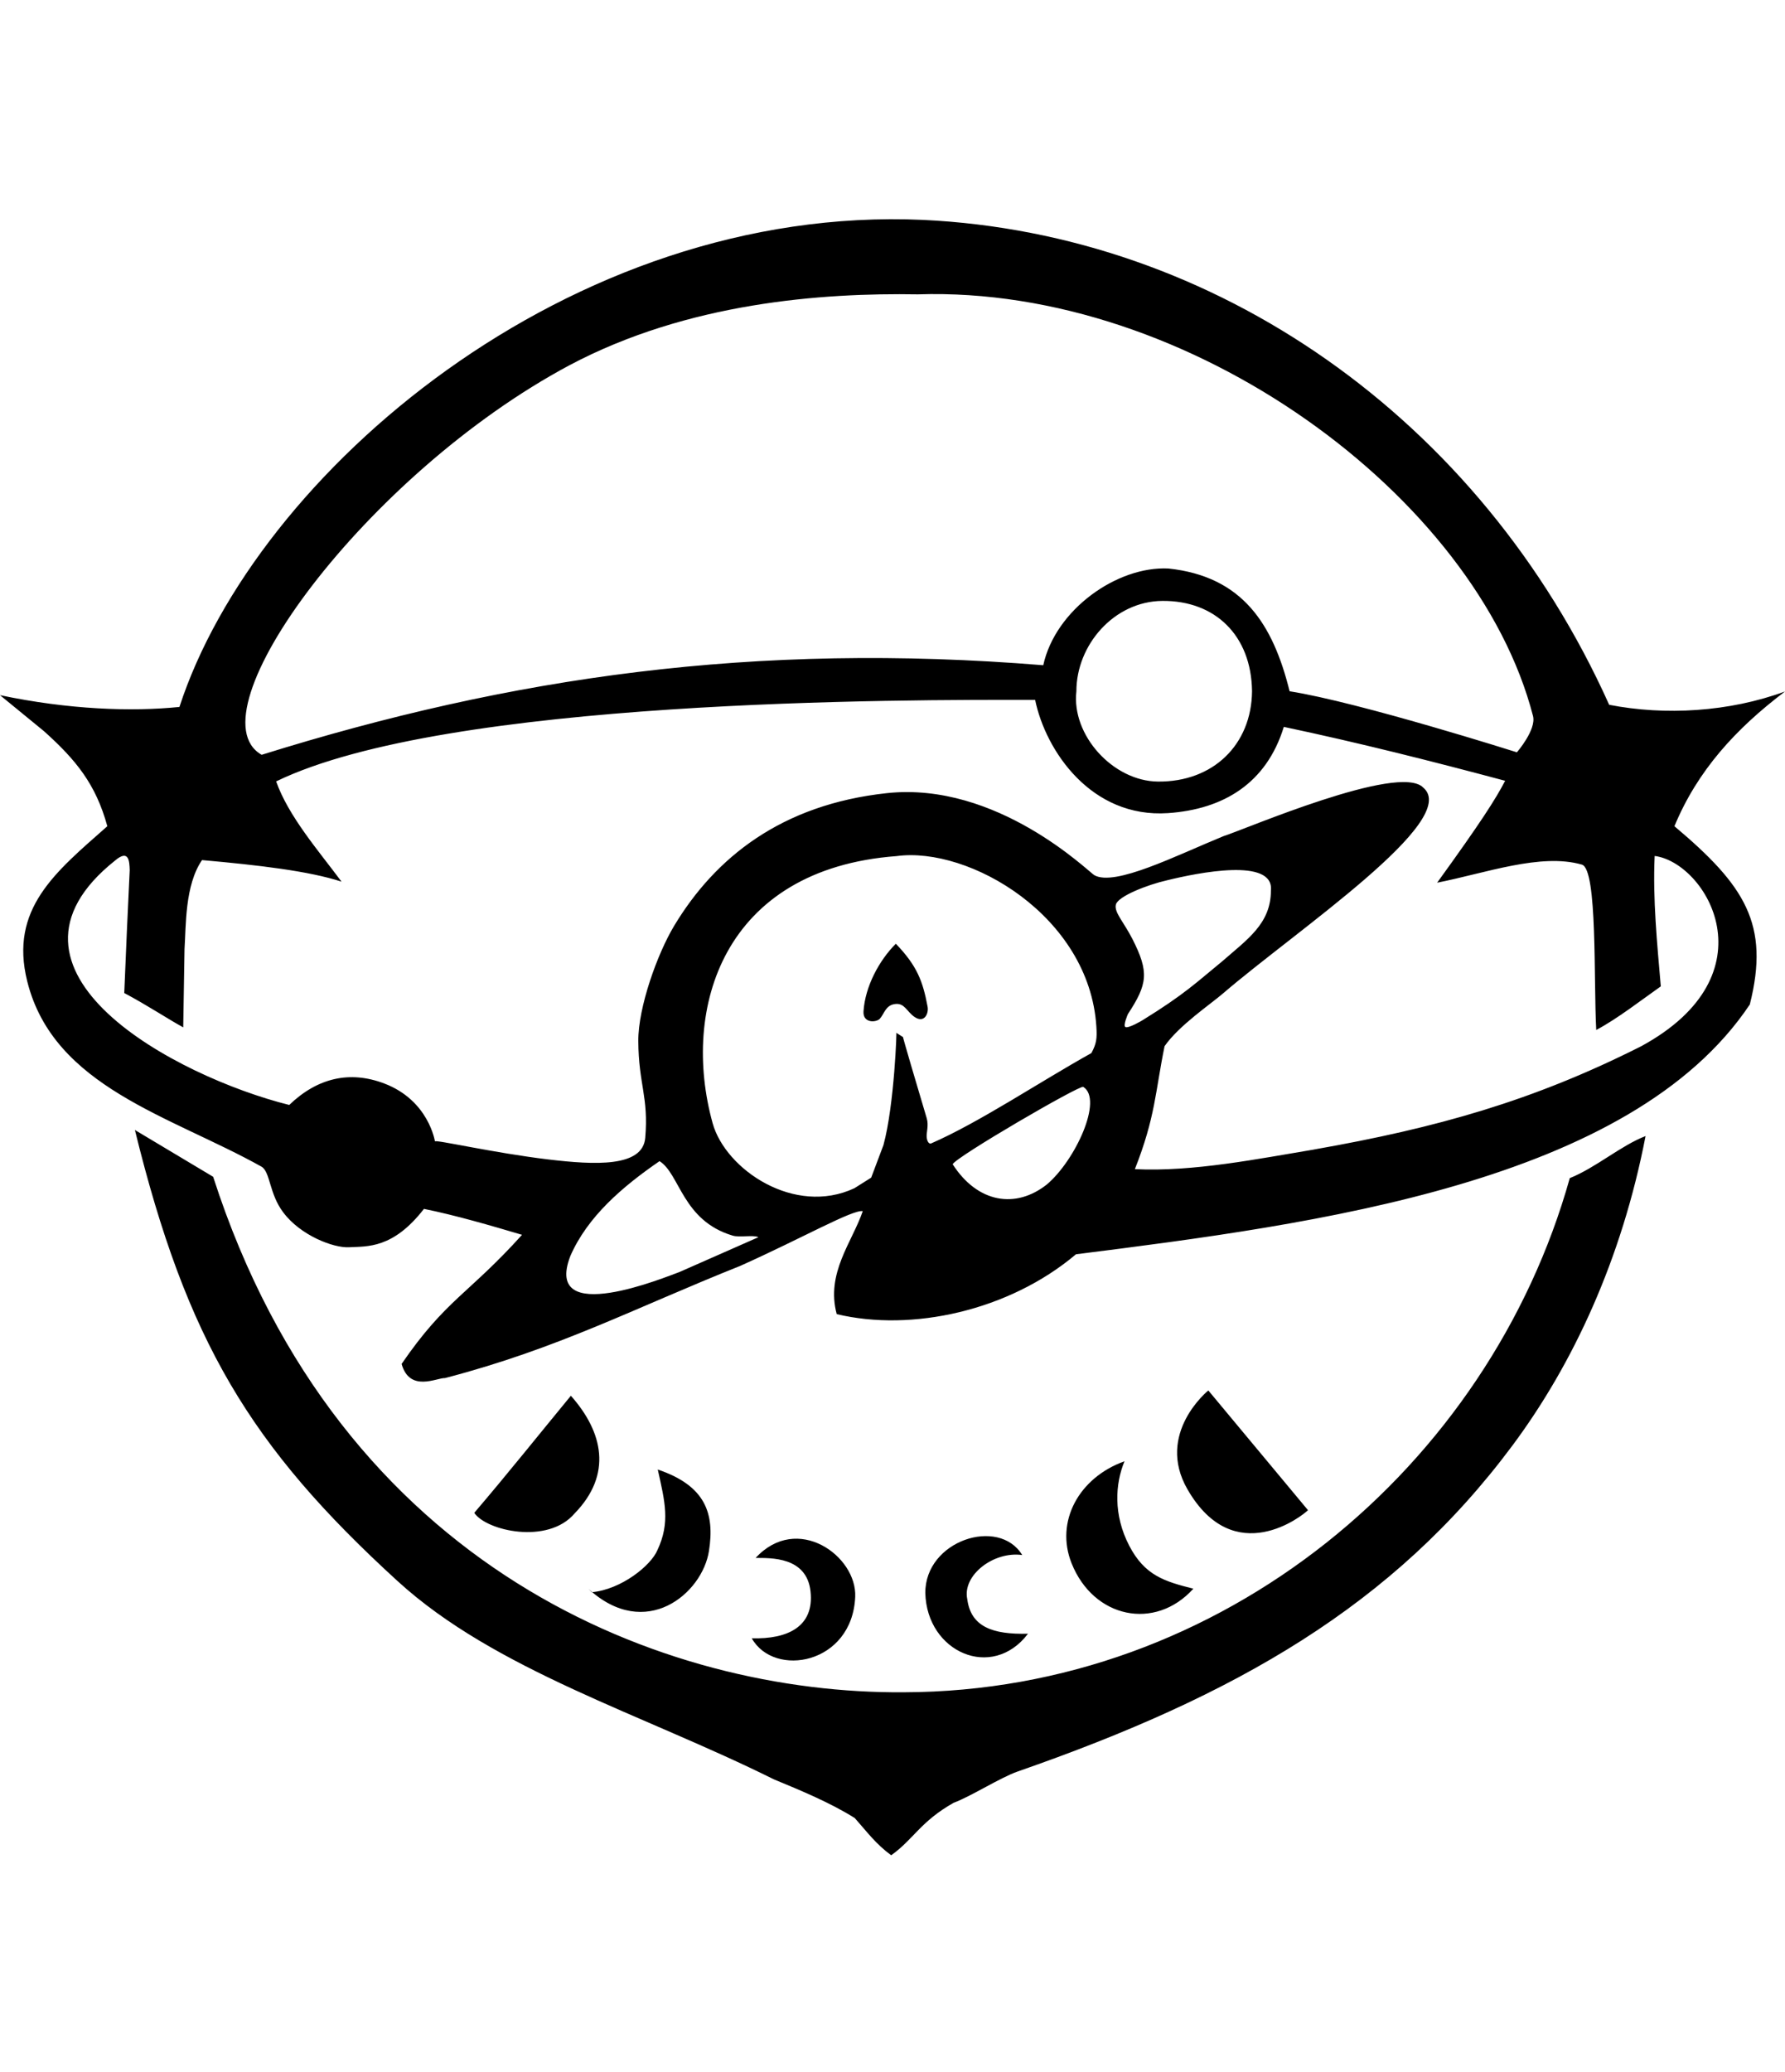 <?xml version="1.0" encoding="utf-8"?>
<svg width="52.305mm" height="60.688mm" viewBox="0 6.857 52.305 47.923" xmlns="http://www.w3.org/2000/svg">
  <defs/>
  <g style="font-size:5.678px;font-family:'Expo M';stroke-width:.091;fill:#000000;fill-opacity:1">
    <g style="font-size:5.692px;font-family:&quot;Expo M&quot;;stroke-width:.092;fill:#000000;fill-opacity:1">
      <path d="M73.458 133.483c-.709-.446-1.582-.809-2.37-1.134-3.844-1.91-8.165-3.195-11.026-5.807-4.326-3.95-6.184-7.05-7.698-13.215l2.293 1.371c3.72 11.542 13.268 15.156 20.241 15.1 9.345-.025 17.149-6.626 19.511-15.06.77-.31 1.494-.952 2.221-1.233-.696 3.607-2.126 6.681-3.899 9.063-3.489 4.687-8.101 7.326-14.497 9.55-.516.18-1.354.722-1.88.918-.974.55-1.17 1.067-1.829 1.537-.455-.339-.672-.643-1.067-1.09zm-3.018-5.266c1.063.03 1.832-.349 1.722-1.37-.11-1.03-1.176-.98-1.609-.984 1.218-1.322 2.971-.059 2.918 1.14-.087 1.98-2.375 2.38-3.031 1.214zm5.085-1.325c-.01-1.54 2.154-2.241 2.84-1.114-.837-.118-1.758.59-1.611 1.29.104.81.738 1.042 1.78 1.015-1.05 1.383-2.964.544-3.009-1.191zm-9.773-.025c.86-.078 1.736-.78 1.925-1.237.377-.806.219-1.41.008-2.357 1.398.473 1.674 1.285 1.5 2.388-.194 1.246-1.855 2.646-3.532 1.107zm14.06-.845c-.49-1.225.214-2.513 1.55-2.991-.274.658-.332 1.57.138 2.473.454.873 1.032 1.047 1.88 1.26-1.125 1.243-2.926.864-3.568-.742zm-17.504-1.48c.958-1.12 1.955-2.367 2.831-3.43.944 1.063 1.223 2.303.11 3.447-.785.924-2.59.508-2.941-.017zm20.9-.687c-.947-1.64.61-2.898.61-2.898l2.92 3.506c-.136.146-2.157 1.77-3.53-.608zm-23.03-3.674c1.298-1.891 1.964-2.045 3.53-3.783-.917-.272-1.95-.573-2.874-.76-.91 1.174-1.666 1.095-2.193 1.124-.463.026-1.43-.35-1.93-1.021-.415-.546-.377-1.186-.638-1.34-2.664-1.488-6.088-2.33-6.863-5.425-.533-2.127.828-3.207 2.346-4.547-.338-1.234-.918-1.941-1.855-2.783l-1.29-1.056c2.015.424 3.862.488 5.258.345 2.23-6.847 11.429-14.734 21.793-14.267 8.532.406 16.321 5.792 20.102 14.204 1.634.32 3.514.212 5.152-.39-1.443 1.093-2.563 2.315-3.24 3.947 2.06 1.734 2.804 2.865 2.209 5.222-3.494 5.222-12.72 6.433-19.745 7.317-1.96 1.656-4.816 2.28-7.011 1.753-.323-1.202.452-2.106.763-3.016-.296-.052-1.75.778-3.587 1.602-3.123 1.246-5.318 2.417-8.653 3.287-.238-.012-1.036.43-1.273-.413zm8.136-2.69 2.322-1.024c-.175-.073-.546.017-.757-.046-1.475-.44-1.542-1.805-2.142-2.181-1.095.753-2.111 1.627-2.614 2.78-.814 2.117 2.839.594 3.192.47zm11.84-5.427c-.099-.062-3.747 2.061-3.827 2.267.73 1.136 1.846 1.312 2.757.594.836-.703 1.66-2.492 1.07-2.86zm-6.707 2.969.492-.31.359-.953c.323-1.178.398-3.467.376-3.29l.198.126c-.015-.02.404 1.41.695 2.379.063.211-.015.423-.002.552.015.156.085.203.128.185 1.42-.619 3.197-1.813 4.699-2.648.149-.28.168-.425.145-.779-.207-3.235-3.728-5.279-5.852-4.991-5.095.379-6.322 4.471-5.392 7.825.376 1.354 2.395 2.726 4.154 1.904zm13.471-1.135c3.597-.632 6.42-1.427 9.584-3.024 3.877-2.106 1.914-5.377.395-5.574-.057 1.28.071 2.546.18 3.82-.563.396-1.29.961-1.892 1.277-.08-1.427.042-4.71-.42-4.843-1.204-.348-2.823.25-4.242.529 1.286-1.776 1.714-2.45 1.993-2.985-2.146-.574-4.313-1.12-6.486-1.579-.51 1.66-1.776 2.415-3.393 2.526-2.25.153-3.586-1.824-3.894-3.317-3.868-.007-17.237-.036-22.24 2.388.36 1.02 1.236 2.024 1.916 2.937-.957-.312-2.427-.484-4.088-.632-.506.737-.468 1.928-.513 2.606l-.038 2.294c-.448-.244-1.04-.64-1.728-1.006l.08-1.882.08-1.715c-.008-.254-.02-.631-.43-.283-4.05 3.228 1.785 6.33 5.104 7.159.828-.795 1.774-1.013 2.785-.629 1.306.497 1.485 1.697 1.485 1.697-.002-.062 1.716.336 3.322.528 1.359.162 2.766.235 2.84-.632.104-1.197-.196-1.57-.203-2.836-.006-.988.559-2.559 1.05-3.375 1.202-1.997 3.142-3.555 6.234-3.887 3.232-.347 5.917 2.311 6.078 2.403.6.34 2.398-.575 3.79-1.145.592-.183 5.132-2.146 5.846-1.423 1.133.95-3.715 4.185-5.868 6.035-.358.31-1.288.935-1.709 1.542-.274 1.338-.266 2.07-.87 3.602 1.705.086 3.656-.311 5.253-.575zm-2.69-5.514c.73-.64 1.424-1.1 1.424-2.07.099-.977-2.146-.522-3.044-.301-.575.13-1.436.467-1.499.711-.057.223.23.51.483 1.005.5.98.443 1.327-.13 2.202 0 0-.146.333-.077.378.084.055.493-.19.493-.19 1.255-.774 1.588-1.112 2.35-1.735zm.871-7.909c-.02-1.638-1.086-2.659-2.628-2.646-1.416.012-2.519 1.29-2.519 2.646-.148 1.29 1.076 2.632 2.387 2.646 1.62.017 2.745-1.082 2.76-2.646zm-6.118-.762c.357-1.631 2.167-2.909 3.671-2.833 2.171.233 3.06 1.629 3.548 3.596 2.032.319 6.66 1.788 6.66 1.788s.576-.662.472-1.065c-1.657-6.42-10.054-12.613-18.027-12.35-2.81-.047-6.744.24-10.202 2.074-5.989 3.195-11.12 10.216-9.025 11.414 7.313-2.282 14.436-3.313 22.903-2.624z" style="display:inline;fill:#000000;fill-opacity:1;stroke-width:.265" transform="translate(-48.411 -79.752)"/>
    </g>
    <path d="M73.714 109.851c.048-.729.457-1.49.947-1.98.625.649.792 1.104.93 1.84.04.188-.086.505-.38.306-.234-.159-.29-.415-.57-.38-.28.034-.312.276-.447.43-.102.114-.504.141-.48-.216z" style="display:inline;fill:#000000;fill-opacity:1;stroke-width:.25" transform="translate(-48.411 -79.752)"/>
  </g>
</svg>